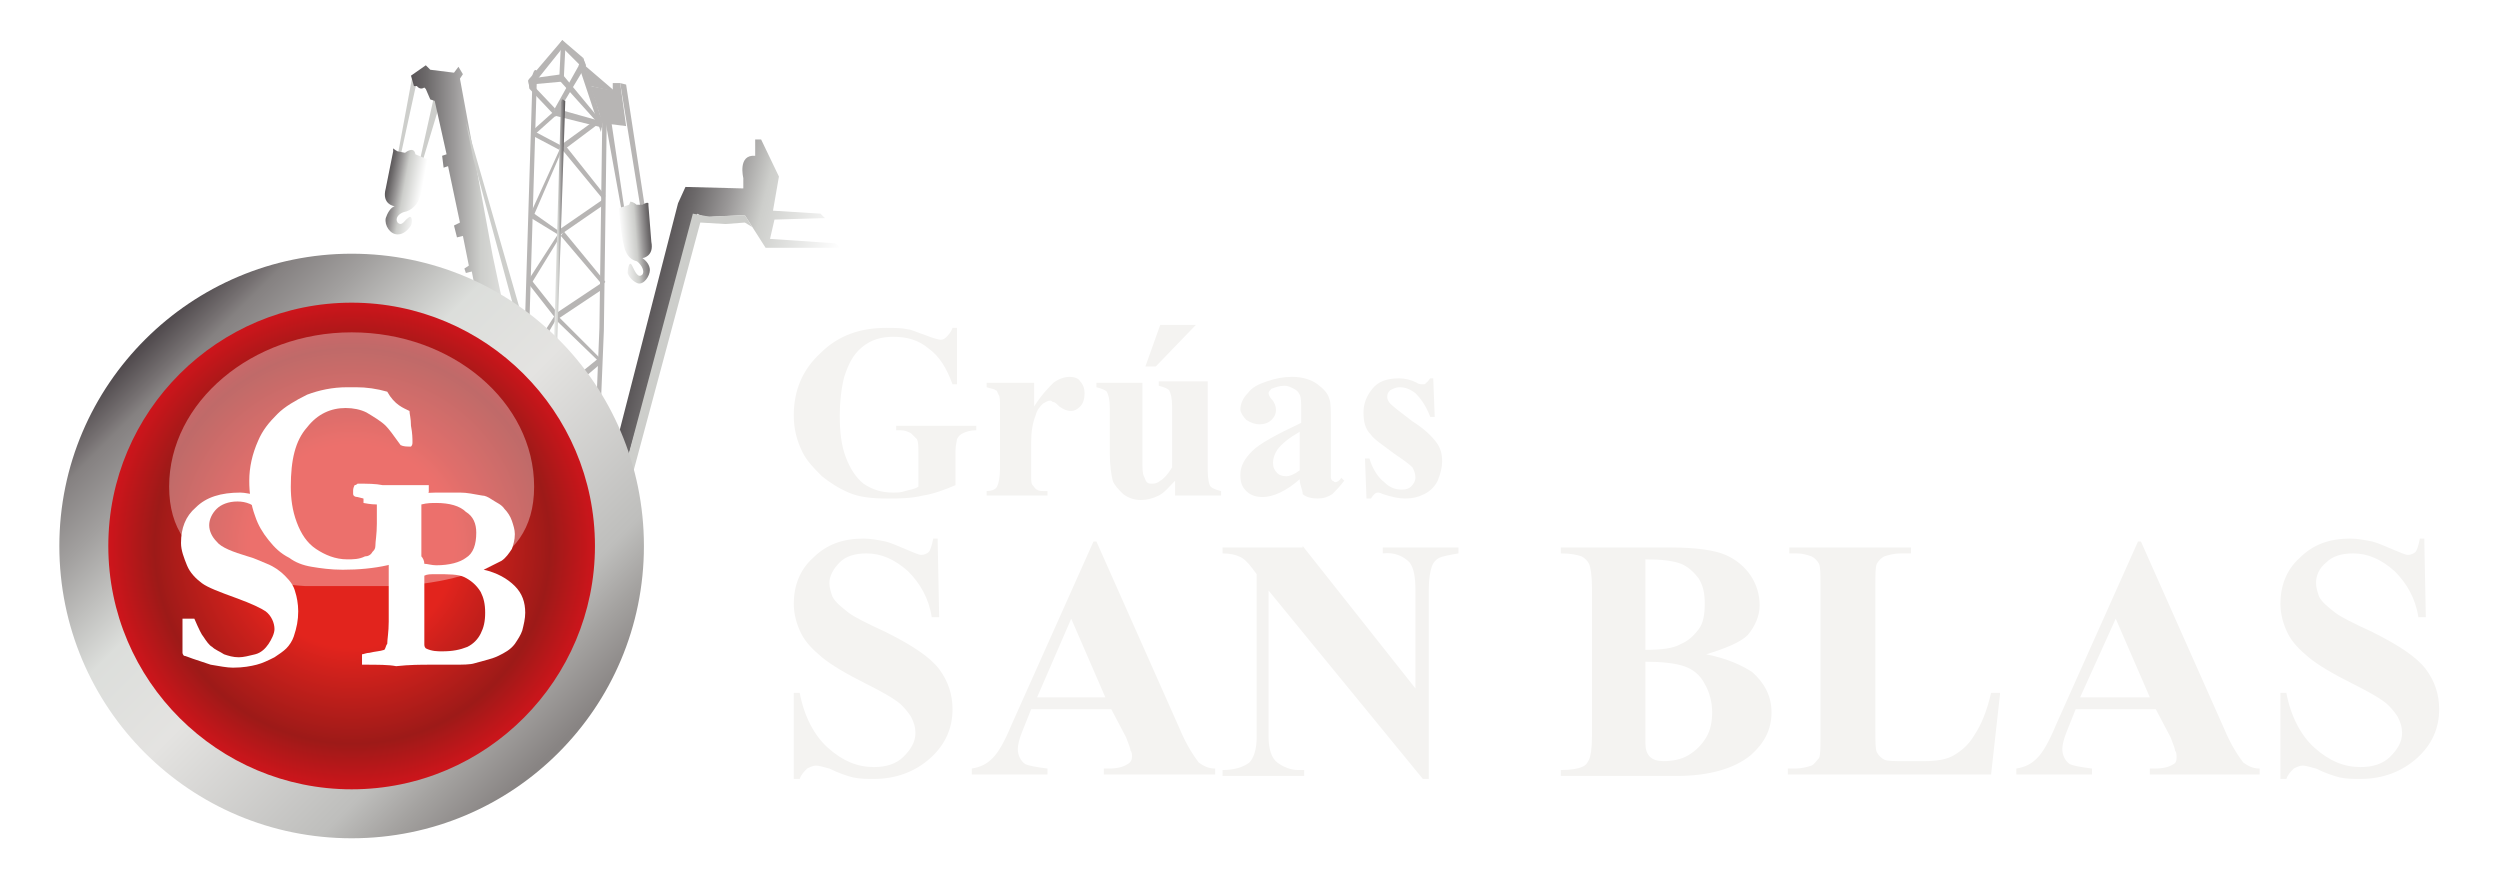 <?xml version="1.0" encoding="utf-8"?>
<!-- Generator: Adobe Illustrator 24.0.1, SVG Export Plug-In . SVG Version: 6.00 Build 0)  -->
<svg version="1.1" id="Capa_1" xmlns="http://www.w3.org/2000/svg" xmlns:xlink="http://www.w3.org/1999/xlink" x="0px" y="0px"
	 viewBox="0 0 168.5 59.3" style="enable-background:new 0 0 168.5 59.3;" xml:space="preserve">
<style type="text/css">
	.st0{fill:#B7B5B4;}
	.st1{fill:#CDCECB;}
	.st2{clip-path:url(#SVGID_2_);fill:url(#SVGID_3_);}
	.st3{clip-path:url(#SVGID_5_);fill:url(#SVGID_6_);}
	.st4{clip-path:url(#SVGID_8_);fill:url(#SVGID_9_);}
	.st5{clip-path:url(#SVGID_11_);fill:url(#SVGID_12_);}
	.st6{clip-path:url(#SVGID_14_);fill:url(#SVGID_15_);}
	.st7{clip-path:url(#SVGID_17_);fill:url(#SVGID_18_);}
	.st8{clip-path:url(#SVGID_20_);fill:url(#SVGID_21_);}
	.st9{filter:url(#Adobe_OpacityMaskFilter);}
	.st10{enable-background:new    ;}
	.st11{filter:url(#Adobe_OpacityMaskFilter_1_);}
	.st12{clip-path:url(#SVGID_24_);mask:url(#SVGID_22_);fill:url(#SVGID_25_);}
	.st13{opacity:0.35;}
	.st14{clip-path:url(#SVGID_27_);}
	.st15{clip-path:url(#SVGID_29_);fill:url(#SVGID_30_);}
	.st16{fill:#FFFFFF;}
	.st17{fill:#F4F3F1;}
</style>
<g>
	<g>
		<polyline class="st0" points="40.6,8.6 40.6,8.2 37.4,7.3 37.4,7.8 		"/>
		<path class="st0" d="M40.6,8.6l-3.2-0.8L40.6,8.6z"/>
		<polygon class="st0" points="37.4,7.3 35.6,5.4 35.7,6 37.4,7.8 		"/>
		<polygon class="st0" points="37.7,5.2 38,5.3 38.1,3.3 37.8,3.1 		"/>
		<polygon class="st0" points="37.9,2.7 37.7,3 39.1,4.4 39.3,3.9 		"/>
		<polygon class="st0" points="35.7,5.3 35.7,5.7 37.9,5.5 37.9,5 		"/>
		<polygon class="st0" points="40.3,7.9 37.9,5 37.6,5.3 40.3,8.3 		"/>
		<polygon class="st0" points="37.9,2.7 35.6,5.4 35.7,6 38.1,3 		"/>
		<polygon class="st0" points="39.5,4.4 37.4,7.9 37.4,7.3 39.3,3.9 		"/>
		<polygon class="st0" points="42.2,8.5 41.8,5.6 41.3,5.6 41.3,6.1 39.8,5.8 40.6,8.3 		"/>
		<polygon class="st0" points="39.4,4.4 39.8,5.8 41.5,6.2 		"/>
		<polygon class="st1" points="27.8,5.1 26.8,10.5 27,10.5 28.2,5 		"/>
		<polygon class="st1" points="29.5,5.4 28.3,10.8 28.5,10.8 30.1,5.5 		"/>
		<g>
			<defs>
				<path id="SVGID_1_" d="M50.9,10.5c-1.2-0.1-0.8,1.5-0.8,1.5v0.7l-3.9-0.1l-0.5,1.1l-5.4,21l0.9,0.1L47,14.4
					c0.4,0.3,1.1,0.2,1.1,0.2l2.1-0.1l1.4,2.2l5.1,0l-0.4-0.3l-4.4-0.3l0.3-1.3l3.4-0.1l-0.3-0.3l-3.2-0.2l0.4-2.3l-1.2-2.5l-0.4,0
					L50.9,10.5z"/>
			</defs>
			<clipPath id="SVGID_2_">
				<use xlink:href="#SVGID_1_"  style="overflow:visible;"/>
			</clipPath>
			
				<linearGradient id="SVGID_3_" gradientUnits="userSpaceOnUse" x1="2.981" y1="56.277" x2="3.981" y2="56.277" gradientTransform="matrix(11.211 2.76 -2.76 11.211 165.556 -618.141)">
				<stop  offset="0" style="stop-color:#5A5658"/>
				<stop  offset="6.060610e-03" style="stop-color:#5A5658"/>
				<stop  offset="0.106" style="stop-color:#6C696A"/>
				<stop  offset="0.309" style="stop-color:#9B9999"/>
				<stop  offset="0.504" style="stop-color:#CDCECB"/>
				<stop  offset="1" style="stop-color:#FFFFFF"/>
			</linearGradient>
			<polygon class="st2" points="34.3,33.5 55.7,38.8 62.6,10.9 41.2,5.6 			"/>
		</g>
		<polygon class="st1" points="50.2,14.5 47.8,14.6 46.7,14.4 41.2,35 42.2,33.6 47.2,15 48.9,15.1 50.2,15 50.7,15.3 		"/>
		<polygon class="st0" points="42.2,5.7 43.5,14.2 43.2,14.2 41.8,5.6 		"/>
		<polygon class="st0" points="41.1,7.5 42.1,14.2 41.9,14.2 40.7,7.6 		"/>
		<g>
			<defs>
				<path id="SVGID_4_" d="M42.4,13.8L41.8,14l-0.1,0c0,0,0.2,2.5,0.5,3c0,0,0.2,0.5,0.7,0.6c0.2,0.1,0.6,0.6,0.4,0.9
					c-0.3,0.3-0.5-0.2-0.7-0.6c-0.2-0.4-0.3,0.3-0.3,0.5c0.1,0.3,0.4,0.6,0.7,0.7c0.4,0.1,0.8-0.5,0.8-0.9c0-0.3-0.2-0.6-0.5-0.8
					c0,0,0.8-0.1,0.6-1.1l-0.2-2.5c0,0,0.1-0.3-0.4,0l-0.4,0c0,0-0.2-0.2-0.4-0.2C42.5,13.5,42.5,13.6,42.4,13.8"/>
			</defs>
			<clipPath id="SVGID_5_">
				<use xlink:href="#SVGID_4_"  style="overflow:visible;"/>
			</clipPath>
			
				<linearGradient id="SVGID_6_" gradientUnits="userSpaceOnUse" x1="2.36" y1="56.437" x2="3.36" y2="56.437" gradientTransform="matrix(-2.15 0.164 0.164 2.15 39.796 -105.477)">
				<stop  offset="0" style="stop-color:#5A5658"/>
				<stop  offset="6.060610e-03" style="stop-color:#5A5658"/>
				<stop  offset="0.106" style="stop-color:#6C696A"/>
				<stop  offset="0.309" style="stop-color:#9B9999"/>
				<stop  offset="0.504" style="stop-color:#CDCECB"/>
				<stop  offset="1" style="stop-color:#FFFFFF"/>
			</linearGradient>
			<polygon class="st3" points="44.6,19.2 41.7,19.4 41.2,13.5 44.1,13.3 			"/>
		</g>
		<polygon class="st0" points="40.8,8 38,10.1 37.9,9.7 40.8,7.6 		"/>
		<polygon class="st0" points="40.7,13.5 37.9,10.1 38.1,9.8 40.8,13.2 		"/>
		<polygon class="st0" points="40.7,13.8 37.8,15.8 37.8,15.4 40.7,13.4 		"/>
		<polygon class="st0" points="40.6,19.2 37.8,15.9 38,15.6 40.8,19 		"/>
		<polygon class="st0" points="40.5,19.1 37.5,21.1 37.6,21.5 40.6,19.5 40.6,19.1 		"/>
		<polygon class="st0" points="40.5,24.2 37.5,21.2 37.5,21.6 40.5,24.5 		"/>
		<polygon class="st0" points="40.4,24.1 37.2,26.7 37.3,27.2 40.5,24.5 		"/>
		<polygon class="st0" points="40,28.6 37.4,31.3 37.5,31.7 39.8,29.3 		"/>
		<g>
			<path class="st0" d="M40.9,7.7l-0.2,14.6l-0.2,4.9L38.7,35l-0.3,0.1l1.8-8l0.2-5l0.2-14.5C40.7,7.7,40.8,7.4,40.9,7.7"/>
			<polygon class="st0" points="37.9,7.4 36,9.1 36,8.7 37.9,7 			"/>
			<polygon class="st0" points="37.7,10.1 36,9.2 36.1,8.9 37.8,9.8 			"/>
			<polygon class="st0" points="37.8,10.3 35.9,14.7 35.8,14.3 37.8,9.9 			"/>
			<polygon class="st0" points="37.6,15.8 35.8,14.7 36,14.4 37.7,15.6 			"/>
			<polygon class="st0" points="37.6,15.8 35.6,18.9 35.7,19.3 37.6,16.2 			"/>
			<polygon class="st0" points="37.5,21 35.6,18.6 35.6,19.1 37.4,21.4 			"/>
			<polygon class="st0" points="37.5,21.1 35.5,24.2 35.5,24.9 37.5,21.5 			"/>
			<polygon class="st0" points="37.2,27 35.7,29.6 35.8,30.3 37.3,27.6 			"/>
			<polygon class="st0" points="38.9,33.9 37.3,31.3 37.4,31.9 38.8,34.3 			"/>
			<polygon class="st0" points="40,28.6 37.4,26.9 37.5,27.6 39.9,28.9 			"/>
			<polygon class="st0" points="37.3,31.5 36.4,33.8 36.6,34.4 37.4,32.1 			"/>
			<polygon class="st0" points="37.3,26.7 35.5,24.5 35.5,25 37.3,27.2 			"/>
			<polygon class="st0" points="37.4,31.3 35.8,29.9 35.8,30.4 37.4,31.7 			"/>
		</g>
		<g>
			<defs>
				<path id="SVGID_7_" d="M37.8,7.1l-0.6,20.6l0.2,7.3l0.1-0.1l-0.1-7.2l0.7-20.9C38,6.8,38,6.7,37.9,6.7
					C37.8,6.7,37.8,7.1,37.8,7.1"/>
			</defs>
			<clipPath id="SVGID_8_">
				<use xlink:href="#SVGID_7_"  style="overflow:visible;"/>
			</clipPath>
			
				<linearGradient id="SVGID_9_" gradientUnits="userSpaceOnUse" x1="1.561" y1="56.566" x2="2.561" y2="56.566" gradientTransform="matrix(-0.868 -2.068900e-03 -2.068900e-03 0.868 39.537 -28.216)">
				<stop  offset="0" style="stop-color:#5A5658"/>
				<stop  offset="6.060610e-03" style="stop-color:#5A5658"/>
				<stop  offset="0.106" style="stop-color:#6C696A"/>
				<stop  offset="0.309" style="stop-color:#9B9999"/>
				<stop  offset="0.504" style="stop-color:#CDCECB"/>
				<stop  offset="1" style="stop-color:#FFFFFF"/>
			</linearGradient>
			<polygon class="st4" points="38.1,35 37.1,35 37.2,6.7 38.2,6.7 			"/>
		</g>
		<g>
			<path class="st0" d="M36.2,4.8l-0.7,22.9l1.1,7.1l-0.2,0l-1.2-7.2l0.7-22.6C35.9,5.1,36,4.5,36.2,4.8"/>
		</g>
		<g>
			<defs>
				<path id="SVGID_10_" d="M26.5,10.2L26,12.7c-0.3,1.1,0.6,1.2,0.6,1.2c-0.3,0.1-0.5,0.5-0.6,0.8c-0.1,0.5,0.3,1.1,0.8,1.1
					c0.4,0,0.7-0.3,0.9-0.6c0.1-0.2,0.1-0.8-0.2-0.5c-0.2,0.1-0.4,0.6-0.7,0.3c-0.2-0.3,0.1-0.6,0.4-0.7c0.6-0.1,0.9-0.6,0.9-0.6
					c0.4-0.5,0.8-3,0.8-3l-0.2,0L28,10.4c-0.1-0.6-0.7-0.1-0.7-0.1l-0.5-0.1c-0.2-0.1-0.3-0.2-0.3-0.2C26.5,10,26.5,10.2,26.5,10.2"
					/>
			</defs>
			<clipPath id="SVGID_11_">
				<use xlink:href="#SVGID_10_"  style="overflow:visible;"/>
			</clipPath>
			
				<linearGradient id="SVGID_12_" gradientUnits="userSpaceOnUse" x1="3.359" y1="56.296" x2="4.359" y2="56.296" gradientTransform="matrix(2.402 0.443 -0.443 2.402 42.885 -124.177)">
				<stop  offset="0" style="stop-color:#5A5658"/>
				<stop  offset="6.060610e-03" style="stop-color:#5A5658"/>
				<stop  offset="0.106" style="stop-color:#6C696A"/>
				<stop  offset="0.309" style="stop-color:#9B9999"/>
				<stop  offset="0.504" style="stop-color:#CDCECB"/>
				<stop  offset="1" style="stop-color:#FFFFFF"/>
			</linearGradient>
			<polygon class="st5" points="24.7,15.6 28.8,16.3 29.9,10 25.8,9.3 			"/>
		</g>
		<g>
			<defs>
				<path id="SVGID_13_" d="M27.7,5.1l0.2,0.7l0.2,0c0,0,0.2,0.3,0.5,0.1L28.7,6L29,6.7l0.3,0.1l0.8,3.6l-0.3,0.1l0.1,0.8l0.3-0.1
					L31,15l-0.4,0.2l0.2,0.8l0.4-0.1l0.4,2l-0.3,0.2l0.1,0.3l0.4-0.1l0.6,3.1l-0.2,1l0.5,2.1l0,0.6l0.4,0.1l2,9.6l1.9,0.3l-3.8-17.9
					L31,5.3l0.2-0.3l-0.3-0.5l-0.3,0.4l-1.6-0.2l-0.3-0.3L27.7,5.1z"/>
			</defs>
			<clipPath id="SVGID_14_">
				<use xlink:href="#SVGID_13_"  style="overflow:visible;"/>
			</clipPath>
			
				<linearGradient id="SVGID_15_" gradientUnits="userSpaceOnUse" x1="3.005" y1="56.307" x2="4.005" y2="56.307" gradientTransform="matrix(9.196 0 0 9.196 0.116 -498.089)">
				<stop  offset="0" style="stop-color:#5A5658"/>
				<stop  offset="6.060610e-03" style="stop-color:#5A5658"/>
				<stop  offset="0.106" style="stop-color:#6C696A"/>
				<stop  offset="0.309" style="stop-color:#9B9999"/>
				<stop  offset="0.504" style="stop-color:#CDCECB"/>
				<stop  offset="1" style="stop-color:#FFFFFF"/>
			</linearGradient>
			<rect x="27.7" y="4.3" class="st6" width="9.2" height="30.9"/>
		</g>
		<g>
			<polygon class="st1" points="31.9,10.7 35.3,23.2 35.4,22.1 31.4,8.2 			"/>
		</g>
		<g>
			<defs>
				<path id="SVGID_16_" d="M4,36.8c0,10.9,8.8,19.7,19.7,19.7c10.9,0,19.7-8.8,19.7-19.7c0-10.9-8.8-19.7-19.7-19.7
					C12.9,17.1,4,25.9,4,36.8"/>
			</defs>
			<clipPath id="SVGID_17_">
				<use xlink:href="#SVGID_16_"  style="overflow:visible;"/>
			</clipPath>
			
				<linearGradient id="SVGID_18_" gradientUnits="userSpaceOnUse" x1="2.905" y1="56.264" x2="3.905" y2="56.264" gradientTransform="matrix(27.893 27.893 -27.893 27.893 1498.117 -1627.513)">
				<stop  offset="0" style="stop-color:#514B4E"/>
				<stop  offset="6.060610e-03" style="stop-color:#514B4E"/>
				<stop  offset="5.903528e-02" style="stop-color:#767172"/>
				<stop  offset="7.878790e-02" style="stop-color:#858181"/>
				<stop  offset="0.174" style="stop-color:#A2A09F"/>
				<stop  offset="0.339" style="stop-color:#DCDEDB"/>
				<stop  offset="0.509" style="stop-color:#E4E3E1"/>
				<stop  offset="0.812" style="stop-color:#BEBEBC"/>
				<stop  offset="0.892" style="stop-color:#A4A2A0"/>
				<stop  offset="0.988" style="stop-color:#888483"/>
				<stop  offset="1" style="stop-color:#888483"/>
			</linearGradient>
			<polygon class="st7" points="-15.7,36.8 23.7,76.3 63.2,36.8 23.7,-2.6 			"/>
		</g>
		<g>
			<defs>
				<path id="SVGID_19_" d="M7.3,36.8c0,9.1,7.4,16.4,16.4,16.4c9.1,0,16.4-7.4,16.4-16.4c0-9.1-7.4-16.4-16.4-16.4
					C14.7,20.4,7.3,27.7,7.3,36.8"/>
			</defs>
			<clipPath id="SVGID_20_">
				<use xlink:href="#SVGID_19_"  style="overflow:visible;"/>
			</clipPath>
			
				<radialGradient id="SVGID_21_" cx="2.95" cy="56.295" r="1" gradientTransform="matrix(16.433 0 0 16.433 -24.726 -888.29)" gradientUnits="userSpaceOnUse">
				<stop  offset="0" style="stop-color:#E2241D"/>
				<stop  offset="0.418" style="stop-color:#E2241D"/>
				<stop  offset="0.522" style="stop-color:#CF211C"/>
				<stop  offset="0.812" style="stop-color:#9D1A18"/>
				<stop  offset="0.994" style="stop-color:#CC151B"/>
				<stop  offset="1" style="stop-color:#CC151B"/>
			</radialGradient>
			<rect x="7.3" y="20.4" class="st8" width="32.9" height="32.9"/>
		</g>
		<g>
			<defs>
				<filter id="Adobe_OpacityMaskFilter" filterUnits="userSpaceOnUse" x="11.4" y="22.4" width="24.6" height="17.1">
					<feFlood  style="flood-color:white;flood-opacity:1" result="back"/>
					<feBlend  in="SourceGraphic" in2="back" mode="normal"/>
				</filter>
			</defs>
			<mask maskUnits="userSpaceOnUse" x="11.4" y="22.4" width="24.6" height="17.1" id="SVGID_22_">
				<g class="st9">
					<g class="st10">
						<g class="st10">
							<g>
								<defs>
									<path id="SVGID_23_" d="M11.4,32.8c0,5.7,5.5,6.8,12.3,6.8c6.8,0,12.3-1.1,12.3-6.8s-5.5-10.4-12.3-10.4
										C17,22.4,11.4,27.1,11.4,32.8"/>
								</defs>
								<clipPath id="SVGID_24_">
									<use xlink:href="#SVGID_23_"  style="overflow:visible;"/>
								</clipPath>
								<defs>
									<filter id="Adobe_OpacityMaskFilter_1_" filterUnits="userSpaceOnUse" x="11.4" y="22.4" width="24.6" height="17.1">
										<feFlood  style="flood-color:white;flood-opacity:1" result="back"/>
										<feBlend  in="SourceGraphic" in2="back" mode="normal"/>
									</filter>
								</defs>
								<mask maskUnits="userSpaceOnUse" x="11.4" y="22.4" width="24.6" height="17.1" id="SVGID_22_">
									<g class="st11">
										<g class="st10">
										</g>
									</g>
								</mask>
								
									<linearGradient id="SVGID_25_" gradientUnits="userSpaceOnUse" x1="2.895" y1="56.213" x2="3.895" y2="56.213" gradientTransform="matrix(0 17.148 -17.148 0 987.672 -27.203)">
									<stop  offset="0" style="stop-color:#FFFFFF"/>
									<stop  offset="0.127" style="stop-color:#D6D6D6"/>
									<stop  offset="0.368" style="stop-color:#8E8E8E"/>
									<stop  offset="0.584" style="stop-color:#555555"/>
									<stop  offset="0.768" style="stop-color:#2C2C2C"/>
									<stop  offset="0.913" style="stop-color:#121212"/>
									<stop  offset="1" style="stop-color:#090909"/>
								</linearGradient>
								<rect x="11.4" y="22.4" class="st12" width="24.6" height="17.1"/>
							</g>
						</g>
					</g>
				</g>
			</mask>
			<g class="st13">
				<g>
					<defs>
						<rect id="SVGID_26_" x="11.4" y="22.4" width="24.6" height="17.1"/>
					</defs>
					<clipPath id="SVGID_27_">
						<use xlink:href="#SVGID_26_"  style="overflow:visible;"/>
					</clipPath>
					<g class="st14">
						<defs>
							<path id="SVGID_28_" d="M11.4,32.8c0,5.7,5.5,6.8,12.3,6.8c6.8,0,12.3-1.1,12.3-6.8c0-5.7-5.5-10.4-12.3-10.4
								C17,22.4,11.4,27.1,11.4,32.8"/>
						</defs>
						<clipPath id="SVGID_29_">
							<use xlink:href="#SVGID_28_"  style="overflow:visible;"/>
						</clipPath>
						
							<linearGradient id="SVGID_30_" gradientUnits="userSpaceOnUse" x1="2.895" y1="56.213" x2="3.895" y2="56.213" gradientTransform="matrix(0 17.148 -17.148 0 987.672 -27.203)">
							<stop  offset="0" style="stop-color:#FFFFFF"/>
							<stop  offset="1" style="stop-color:#FFFFFF"/>
						</linearGradient>
						<rect x="11.4" y="22.4" class="st15" width="24.6" height="17.1"/>
					</g>
				</g>
			</g>
			<path class="st16" d="M27.6,27.7c0,0.2,0.1,0.5,0.1,1c0.1,0.5,0.1,0.9,0.1,1.1c0,0.1,0,0.2-0.1,0.3c-0.3,0-0.5,0-0.7-0.1
				c-0.5-0.7-0.8-1.1-1-1.3c-0.3-0.3-0.8-0.6-1.3-0.9c-0.4-0.2-0.9-0.3-1.4-0.3c-1,0-1.9,0.4-2.6,1.3c-0.8,0.9-1.1,2.2-1.1,4
				c0,0.8,0.1,1.6,0.4,2.4c0.3,0.8,0.7,1.4,1.3,1.8c0.6,0.4,1.3,0.7,2.1,0.7c0.4,0,0.8,0,1.2-0.2c0.2,0,0.4-0.1,0.5-0.3
				c0.1-0.1,0.2-0.2,0.2-0.4c0-0.3,0.1-0.8,0.1-1.5c0-0.6,0-1,0-1.3c0-0.1-0.1-0.1-0.1-0.2s-0.2-0.1-0.4-0.1l-0.8-0.2
				c-0.2,0-0.3-0.1-0.3-0.2c0-0.1,0-0.1,0-0.2c0-0.1,0-0.2,0.1-0.4c0.1,0,0.2-0.1,0.2-0.1c0.7,0,1.2,0,1.7,0.1c0.2,0,0.4,0,0.5,0
				l1.4,0l0.6,0c0.1,0,0.3,0,0.6,0c0,0.2,0,0.3,0,0.4c0,0.1,0,0.1-0.1,0.2c-0.1,0.1-0.3,0.1-0.5,0.2c-0.2,0.1-0.4,0.2-0.4,0.2
				c0,0-0.1,0.1-0.1,0.2c0,0.1,0,0.5,0,1.1c0,0.7,0,1.1,0,1.3c0,0.4,0,0.7,0,0.8c0,0.2,0,0.4-0.1,0.4c-0.2,0.2-0.7,0.4-1.6,0.6
				c-0.9,0.2-1.9,0.3-3,0.3c-0.8,0-1.5-0.1-2.1-0.2c-0.6-0.1-1.1-0.3-1.5-0.6c-0.6-0.3-1-0.7-1.4-1.2c-0.4-0.5-0.7-1-0.9-1.6
				c-0.3-0.8-0.4-1.6-0.4-2.4c0-0.9,0.2-1.8,0.6-2.7c0.3-0.7,0.7-1.2,1.3-1.8c0.5-0.5,1.2-0.9,2-1.3c0.8-0.3,1.7-0.5,2.7-0.5
				c0.1,0,0.3,0,0.6,0c0.7,0,1.4,0.1,2.1,0.3C26.6,27.3,27.2,27.5,27.6,27.7"/>
			<path class="st16" d="M18.9,33.4c0.1,0.2,0.1,0.5,0.2,0.9c0.1,0.6,0.1,1.1,0.1,1.4c0,0.1,0,0.2,0,0.4l-0.1,0l-0.6,0l-0.1,0
				c-0.3-0.8-0.5-1.3-0.8-1.6c-0.5-0.5-1-0.7-1.6-0.7c-0.6,0-1.1,0.2-1.4,0.5c-0.3,0.3-0.5,0.7-0.5,1.1c0,0.4,0.2,0.8,0.5,1.1
				c0.3,0.4,1.1,0.7,2.1,1c0.4,0.1,0.8,0.3,1.3,0.5c0.5,0.2,0.9,0.5,1.2,0.8c0.4,0.4,0.6,0.7,0.7,1.1c0.1,0.3,0.2,0.8,0.2,1.3
				c0,0.6-0.1,1.1-0.3,1.7c-0.1,0.3-0.3,0.6-0.5,0.8c-0.2,0.2-0.5,0.4-0.8,0.6c-0.4,0.2-0.8,0.4-1.2,0.5c-0.4,0.1-0.9,0.2-1.6,0.2
				c-0.4,0-0.9-0.1-1.5-0.2L13,44.4c-0.3-0.1-0.5-0.2-0.6-0.2c0,0-0.1-0.1-0.1-0.2V44c0-0.1,0-0.5,0-1.2c0-0.4,0-0.7,0-0.8v-0.3
				l0.8,0c0.3,0.7,0.5,1.1,0.6,1.2c0.2,0.3,0.4,0.6,0.6,0.7c0.2,0.2,0.5,0.3,0.8,0.5c0.3,0.1,0.6,0.2,1,0.2c0.3,0,0.7-0.1,1.1-0.2
				c0.4-0.1,0.7-0.4,0.9-0.7c0.2-0.3,0.4-0.7,0.4-1c0-0.4-0.2-0.9-0.6-1.2c-0.3-0.2-0.9-0.5-2-0.9s-1.9-0.7-2.3-1
				c-0.4-0.3-0.8-0.7-1-1.2c-0.2-0.5-0.4-1-0.4-1.5c0-1,0.3-1.8,1-2.4c0.7-0.7,1.7-1,3-1c0.3,0,0.7,0.1,1.3,0.2
				C17.9,33.1,18.3,33.2,18.9,33.4"/>
			<path class="st16" d="M24.4,44.8l0-0.7c0.1,0,0.3-0.1,0.5-0.1c0.4-0.1,0.7-0.1,1-0.2c0.1-0.1,0.1-0.3,0.2-0.4
				c0-0.3,0.1-0.8,0.1-1.5l0-3.8c0-0.4,0-1.4-0.1-3.1c0-0.4,0-0.7-0.1-0.8c0,0,0-0.1-0.1-0.1c-0.1-0.1-0.3-0.1-0.5-0.1
				c-0.1,0-0.4,0-0.9-0.1l0-0.6l2,0l2.9-0.1l0.4,0c0.1,0,0.1,0,0.2,0c0.1,0,0.2,0,0.5,0H31c0.5,0,0.9,0.1,1.5,0.2
				c0.2,0,0.4,0.1,0.7,0.3c0.3,0.2,0.6,0.3,0.8,0.6c0.2,0.2,0.4,0.5,0.5,0.8c0.1,0.3,0.2,0.6,0.2,0.9c0,0.4-0.1,0.7-0.2,1
				c-0.2,0.3-0.4,0.6-0.7,0.8c-0.2,0.1-0.6,0.3-1.2,0.6c0.9,0.2,1.6,0.6,2.1,1.1c0.5,0.5,0.7,1.1,0.7,1.8c0,0.4-0.1,0.8-0.2,1.2
				c-0.1,0.3-0.3,0.6-0.5,0.9c-0.3,0.4-0.7,0.6-1.1,0.8c-0.4,0.2-0.9,0.3-1.6,0.5c-0.3,0.1-0.8,0.1-1.5,0.1l-1.5,0
				c-0.6,0-1.4,0-2.3,0.1C26.2,44.8,25.5,44.8,24.4,44.8 M28.6,38c0.2,0,0.5,0.1,0.8,0.1c0.9,0,1.6-0.2,2-0.5
				c0.5-0.3,0.7-0.9,0.7-1.7c0-0.6-0.2-1.1-0.7-1.4c-0.4-0.4-1.1-0.6-2-0.6c-0.3,0-0.6,0-1,0.1c0,0.1,0,0.3,0,0.6c0,0.5,0,1.2,0,2.1
				l0,0.8C28.5,37.6,28.6,37.8,28.6,38 M28.7,43.7c0.4,0.2,0.8,0.2,1.1,0.2c0.7,0,1.2-0.1,1.7-0.3c0.4-0.2,0.7-0.5,0.9-0.9
				c0.2-0.4,0.3-0.8,0.3-1.4c0-0.6-0.1-1-0.3-1.4c-0.3-0.5-0.7-0.8-1.1-1c-0.4-0.2-1.1-0.2-1.9-0.2c-0.4,0-0.6,0-0.8,0.1V40l0,1.3
				l0,2.1C28.6,43.5,28.6,43.6,28.7,43.7"/>
			<polygon class="st0" points="40.5,8.9 39,4.4 39.3,3.9 40.6,8.3 			"/>
			<path class="st17" d="M64.5,22v3.9h-0.3c-0.4-1.1-0.9-1.9-1.6-2.4c-0.7-0.6-1.5-0.8-2.4-0.8c-0.8,0-1.5,0.2-2.1,0.7
				c-0.6,0.5-0.9,1.1-1.2,2c-0.2,0.8-0.3,1.7-0.3,2.6c0,1.1,0.1,2,0.4,2.8c0.3,0.8,0.7,1.4,1.2,1.8c0.6,0.4,1.2,0.6,2,0.6
				c0.3,0,0.5,0,0.8-0.1c0.3-0.1,0.6-0.1,0.9-0.3v-2.3c0-0.4,0-0.7-0.1-0.9c-0.1-0.1-0.2-0.2-0.4-0.4C61.2,29.1,61,29,60.7,29h-0.3
				v-0.3h5.4V29c-0.4,0-0.7,0.1-0.9,0.2c-0.2,0.1-0.3,0.2-0.4,0.4c0,0.1-0.1,0.4-0.1,0.8v2.3c-0.7,0.3-1.5,0.6-2.2,0.7
				c-0.8,0.2-1.6,0.2-2.4,0.2c-1.1,0-1.9-0.1-2.6-0.4c-0.7-0.3-1.3-0.7-1.8-1.1c-0.5-0.5-1-1-1.3-1.6c-0.4-0.8-0.6-1.6-0.6-2.5
				c0-1.7,0.6-3.1,1.8-4.2c1.2-1.2,2.7-1.7,4.4-1.7c0.6,0,1.1,0,1.5,0.1c0.2,0,0.6,0.2,1.2,0.4c0.5,0.2,0.9,0.3,1,0.3
				c0.2,0,0.3-0.1,0.4-0.2c0.1-0.1,0.3-0.3,0.4-0.6H64.5z"/>
			<path class="st17" d="M69.7,25.7v1.7c0.5-0.8,1-1.3,1.3-1.6c0.4-0.3,0.8-0.4,1.1-0.4c0.3,0,0.6,0.1,0.7,0.3
				c0.2,0.2,0.3,0.5,0.3,0.8c0,0.4-0.1,0.7-0.3,0.9c-0.2,0.2-0.4,0.3-0.6,0.3c-0.3,0-0.5-0.1-0.8-0.3c-0.2-0.2-0.3-0.3-0.4-0.3
				c-0.1,0-0.1-0.1-0.2-0.1c-0.2,0-0.3,0.1-0.5,0.2c-0.2,0.2-0.4,0.4-0.5,0.8c-0.2,0.5-0.3,1.1-0.3,1.8v1.8l0,0.5
				c0,0.3,0,0.5,0.1,0.6c0.1,0.1,0.2,0.3,0.3,0.3c0.1,0.1,0.3,0.1,0.7,0.1v0.3h-4.1v-0.3c0.3,0,0.6-0.1,0.7-0.3
				c0.1-0.2,0.2-0.6,0.2-1.2v-4.2c0-0.4,0-0.7-0.1-0.8c-0.1-0.2-0.1-0.3-0.2-0.3c-0.1-0.1-0.3-0.1-0.6-0.2v-0.3H69.7z"/>
			<path class="st17" d="M81.4,25.7v6c0,0.6,0.1,1,0.2,1.1c0.1,0.1,0.3,0.2,0.7,0.3v0.3h-3.1v-1c-0.4,0.4-0.7,0.8-1.1,1
				c-0.4,0.2-0.8,0.3-1.2,0.3c-0.4,0-0.8-0.1-1.2-0.4c-0.3-0.3-0.6-0.6-0.7-0.9c-0.1-0.4-0.2-1-0.2-1.9v-3c0-0.6-0.1-0.9-0.2-1.1
				c-0.1-0.1-0.3-0.2-0.7-0.3v-0.3h3.1V31c0,0.6,0,0.9,0.1,1.1c0.1,0.2,0.1,0.3,0.2,0.4c0.1,0.1,0.2,0.1,0.4,0.1
				c0.2,0,0.4-0.1,0.5-0.2c0.2-0.1,0.5-0.4,0.8-0.9v-4.1c0-0.6-0.1-0.9-0.2-1.1c-0.1-0.1-0.3-0.2-0.7-0.3v-0.3H81.4z M80.6,21.9
				l-2.7,2.8h-0.7l1-2.8H80.6z"/>
			<path class="st17" d="M87.6,32.3c-0.9,0.8-1.8,1.2-2.5,1.2c-0.4,0-0.8-0.1-1.1-0.4c-0.3-0.3-0.4-0.6-0.4-1.1
				c0-0.6,0.3-1.1,0.8-1.6c0.5-0.5,1.6-1.1,3.3-1.9v-0.8c0-0.6,0-0.9-0.1-1.1c-0.1-0.2-0.2-0.3-0.4-0.4c-0.2-0.1-0.4-0.2-0.6-0.2
				c-0.4,0-0.6,0.1-0.9,0.2c-0.1,0.1-0.2,0.2-0.2,0.3c0,0.1,0.1,0.3,0.2,0.4c0.2,0.2,0.3,0.5,0.3,0.7c0,0.3-0.1,0.5-0.3,0.7
				c-0.2,0.2-0.5,0.3-0.8,0.3c-0.3,0-0.6-0.1-0.9-0.3c-0.2-0.2-0.4-0.5-0.4-0.7c0-0.4,0.2-0.8,0.5-1.1c0.3-0.4,0.7-0.6,1.3-0.8
				c0.6-0.2,1.1-0.3,1.7-0.3c0.7,0,1.3,0.2,1.7,0.5c0.4,0.3,0.7,0.6,0.8,1c0.1,0.2,0.1,0.8,0.1,1.6v3c0,0.3,0,0.6,0,0.7
				c0,0.1,0.1,0.2,0.1,0.2c0.1,0,0.1,0.1,0.2,0.1c0.1,0,0.3-0.1,0.4-0.3l0.2,0.2c-0.3,0.4-0.6,0.7-0.8,0.9c-0.3,0.2-0.6,0.3-1,0.3
				c-0.4,0-0.8-0.1-1-0.3C87.8,33,87.6,32.7,87.6,32.3 M87.6,31.7v-2.6c-0.7,0.4-1.2,0.8-1.5,1.2c-0.2,0.3-0.3,0.6-0.3,0.9
				c0,0.3,0.1,0.5,0.3,0.7c0.1,0.1,0.3,0.2,0.6,0.2C86.9,32.1,87.2,32,87.6,31.7"/>
			<path class="st17" d="M96.6,25.5l0.1,2.6h-0.3c-0.3-0.8-0.7-1.3-1-1.6c-0.4-0.3-0.7-0.4-1.1-0.4c-0.2,0-0.4,0.1-0.6,0.2
				c-0.2,0.2-0.2,0.3-0.2,0.5c0,0.1,0.1,0.3,0.2,0.4c0.2,0.2,0.7,0.6,1.5,1.2c0.8,0.5,1.3,1,1.6,1.4c0.3,0.4,0.4,0.8,0.4,1.3
				c0,0.4-0.1,0.8-0.3,1.3c-0.2,0.4-0.5,0.7-0.9,0.9c-0.4,0.2-0.8,0.3-1.3,0.3c-0.4,0-0.9-0.1-1.5-0.3c-0.2-0.1-0.3-0.1-0.3-0.1
				c-0.2,0-0.3,0.1-0.5,0.4h-0.3L92,30.9h0.3c0.2,0.7,0.6,1.3,1,1.6c0.4,0.4,0.8,0.5,1.2,0.5c0.3,0,0.5-0.1,0.6-0.2
				c0.2-0.2,0.3-0.4,0.3-0.6c0-0.3-0.1-0.5-0.2-0.7C95,31.3,94.6,31,94,30.6c-0.8-0.6-1.4-1-1.6-1.3c-0.4-0.4-0.5-0.9-0.5-1.5
				c0-0.6,0.2-1.1,0.6-1.6c0.4-0.5,1-0.7,1.8-0.7c0.4,0,0.8,0.1,1.2,0.3c0.1,0.1,0.3,0.1,0.4,0.1c0.1,0,0.2,0,0.2-0.1
				c0.1,0,0.2-0.2,0.3-0.3H96.6z"/>
			<path class="st17" d="M63.2,36.5l0.1,5.1h-0.5c-0.2-1.3-0.8-2.3-1.6-3.1c-0.9-0.8-1.8-1.2-2.8-1.2c-0.8,0-1.4,0.2-1.8,0.6
				c-0.4,0.4-0.7,0.9-0.7,1.4c0,0.3,0.1,0.6,0.2,0.9c0.2,0.4,0.6,0.7,1.1,1.1c0.4,0.3,1.2,0.7,2.5,1.3c1.8,0.9,3,1.7,3.6,2.5
				c0.6,0.8,0.9,1.7,0.9,2.7c0,1.3-0.5,2.4-1.5,3.3c-1,0.9-2.3,1.4-3.8,1.4c-0.5,0-0.9,0-1.4-0.1c-0.4-0.1-1-0.3-1.6-0.6
				c-0.4-0.1-0.7-0.2-0.9-0.2c-0.2,0-0.4,0.1-0.6,0.2c-0.2,0.2-0.4,0.4-0.5,0.7h-0.4v-5.8h0.4c0.3,1.6,1,2.9,1.9,3.7
				c1,0.9,2,1.3,3.1,1.3c0.8,0,1.5-0.2,2-0.7c0.5-0.5,0.8-1,0.8-1.6c0-0.4-0.1-0.7-0.3-1.1c-0.2-0.3-0.5-0.7-0.9-1
				c-0.4-0.3-1.1-0.7-2.1-1.2c-1.4-0.7-2.4-1.3-3-1.8c-0.6-0.5-1.1-1-1.4-1.6c-0.3-0.6-0.5-1.3-0.5-2c0-1.2,0.4-2.3,1.3-3.1
				c0.9-0.9,2-1.3,3.4-1.3c0.5,0,1,0.1,1.5,0.2c0.4,0.1,0.8,0.3,1.3,0.5c0.5,0.2,0.9,0.4,1.1,0.4c0.2,0,0.4-0.1,0.5-0.2
				c0.1-0.1,0.2-0.4,0.3-0.9H63.2z"/>
			<path class="st17" d="M74.9,47.8h-5.4l-0.6,1.5c-0.2,0.5-0.3,0.9-0.3,1.2c0,0.4,0.2,0.8,0.5,1c0.2,0.1,0.7,0.2,1.5,0.3v0.4h-5.1
				v-0.4c0.6-0.1,1-0.3,1.4-0.7c0.4-0.4,0.8-1.1,1.3-2.3l5.5-12.3h0.2l5.6,12.6c0.5,1.2,1,1.9,1.3,2.3c0.3,0.2,0.6,0.4,1.1,0.4v0.4
				h-7.5v-0.4h0.3c0.6,0,1-0.1,1.3-0.3c0.2-0.1,0.3-0.3,0.3-0.5c0-0.1,0-0.3-0.1-0.4c0-0.1-0.1-0.4-0.3-0.9L74.9,47.8z M74.5,47
				l-2.3-5.3L69.9,47H74.5z"/>
			<path class="st17" d="M87.8,36.8l7.6,9.6v-6.6c0-0.9-0.1-1.5-0.4-1.9c-0.4-0.4-1-0.7-1.8-0.6v-0.4h5.1v0.4
				c-0.6,0.1-1.1,0.2-1.3,0.3c-0.2,0.1-0.4,0.3-0.5,0.6c-0.1,0.3-0.2,0.8-0.2,1.5v12.8h-0.4L85.5,39.8v9.8c0,0.9,0.2,1.5,0.6,1.8
				c0.4,0.3,0.9,0.5,1.4,0.5h0.4v0.4h-5.5v-0.4c0.8,0,1.4-0.2,1.8-0.5c0.3-0.3,0.5-0.9,0.5-1.7V38.7l-0.3-0.4
				c-0.3-0.4-0.6-0.7-0.9-0.8c-0.2-0.1-0.6-0.2-1.1-0.2v-0.4H87.8z"/>
			<path class="st17" d="M115,44.1c1.5,0.3,2.5,0.8,3.1,1.2c0.8,0.7,1.3,1.6,1.3,2.7c0,1.2-0.5,2.1-1.4,2.9c-1.1,0.9-2.8,1.4-5,1.4
				h-7.8v-0.4c0.7,0,1.2-0.1,1.4-0.2c0.3-0.1,0.4-0.3,0.5-0.5c0.1-0.2,0.2-0.7,0.2-1.6v-10c0-0.8-0.1-1.4-0.2-1.6
				c-0.1-0.2-0.3-0.4-0.5-0.5c-0.3-0.1-0.7-0.2-1.4-0.2v-0.4h7.4c1.8,0,3,0.2,3.7,0.5c0.7,0.3,1.3,0.8,1.7,1.4
				c0.4,0.6,0.6,1.3,0.6,2c0,0.7-0.3,1.4-0.8,2C117.3,43.3,116.3,43.7,115,44.1 M110.9,44.6v4.9l0,0.6c0,0.4,0.1,0.7,0.3,0.9
				c0.2,0.2,0.5,0.3,0.9,0.3c0.6,0,1.2-0.1,1.7-0.4c0.5-0.3,0.9-0.7,1.2-1.2c0.3-0.5,0.4-1.1,0.4-1.7c0-0.7-0.2-1.4-0.5-1.9
				c-0.3-0.6-0.8-1-1.4-1.2C112.9,44.7,112,44.6,110.9,44.6 M110.9,43.8c1.1,0,1.9-0.1,2.4-0.4c0.5-0.2,0.9-0.6,1.2-1
				c0.3-0.4,0.4-1,0.4-1.7c0-0.7-0.1-1.2-0.4-1.7c-0.3-0.4-0.7-0.8-1.2-1c-0.5-0.2-1.3-0.3-2.4-0.3V43.8z"/>
			<path class="st17" d="M134.8,46.8l-0.6,5.4h-13.7v-0.4h0.5c0.4,0,0.8-0.1,1.1-0.2c0.2-0.1,0.3-0.3,0.5-0.5
				c0.1-0.2,0.1-0.7,0.1-1.4V39.5c0-0.8,0-1.3-0.1-1.5c-0.1-0.2-0.3-0.4-0.5-0.5c-0.3-0.1-0.6-0.2-1-0.2h-0.5v-0.4h8.2v0.4h-0.7
				c-0.4,0-0.8,0.1-1.1,0.2c-0.2,0.1-0.4,0.3-0.5,0.5c-0.1,0.2-0.1,0.7-0.1,1.4v9.8c0,0.8,0,1.3,0.1,1.5c0.1,0.2,0.3,0.4,0.5,0.5
				c0.2,0.1,0.6,0.1,1.4,0.1h1.3c0.8,0,1.5-0.1,2-0.4c0.5-0.3,1-0.7,1.4-1.4c0.4-0.6,0.8-1.5,1.1-2.8H134.8z"/>
			<path class="st17" d="M145.3,47.8h-5.4l-0.6,1.5c-0.2,0.5-0.3,0.9-0.3,1.2c0,0.4,0.2,0.8,0.5,1c0.2,0.1,0.7,0.2,1.5,0.3v0.4h-5.1
				v-0.4c0.6-0.1,1-0.3,1.4-0.7c0.4-0.4,0.8-1.1,1.3-2.3l5.5-12.3h0.2l5.6,12.6c0.5,1.2,1,1.9,1.3,2.3c0.3,0.2,0.6,0.4,1.1,0.4v0.4
				h-7.4v-0.4h0.3c0.6,0,1-0.1,1.3-0.3c0.2-0.1,0.2-0.3,0.2-0.5c0-0.1,0-0.3-0.1-0.4c0-0.1-0.1-0.4-0.3-0.9L145.3,47.8z M144.9,47
				l-2.3-5.3l-2.4,5.3H144.9z"/>
			<path class="st17" d="M163.4,36.5l0.1,5.1H163c-0.2-1.3-0.8-2.3-1.6-3.1c-0.9-0.8-1.8-1.2-2.8-1.2c-0.8,0-1.4,0.2-1.8,0.6
				c-0.5,0.4-0.7,0.9-0.7,1.4c0,0.3,0.1,0.6,0.2,0.9c0.2,0.4,0.6,0.7,1.1,1.1c0.4,0.3,1.2,0.7,2.5,1.3c1.8,0.9,3,1.7,3.6,2.5
				c0.6,0.8,0.9,1.7,0.9,2.7c0,1.3-0.5,2.4-1.5,3.3c-1,0.9-2.3,1.4-3.8,1.4c-0.5,0-0.9,0-1.4-0.1c-0.4-0.1-1-0.3-1.6-0.6
				c-0.4-0.1-0.7-0.2-0.9-0.2c-0.2,0-0.4,0.1-0.6,0.2c-0.2,0.2-0.4,0.4-0.5,0.7h-0.4v-5.8h0.4c0.3,1.6,1,2.9,1.9,3.7
				c1,0.9,2,1.3,3.1,1.3c0.8,0,1.5-0.2,2-0.7c0.5-0.5,0.8-1,0.8-1.6c0-0.4-0.1-0.7-0.3-1.1c-0.2-0.3-0.5-0.7-0.9-1
				c-0.4-0.3-1.1-0.7-2.1-1.2c-1.4-0.7-2.4-1.3-3-1.8c-0.6-0.5-1.1-1-1.4-1.6c-0.3-0.6-0.5-1.3-0.5-2c0-1.2,0.4-2.3,1.3-3.1
				c0.9-0.9,2-1.3,3.4-1.3c0.5,0,1,0.1,1.5,0.2c0.4,0.1,0.8,0.3,1.3,0.5c0.5,0.2,0.9,0.4,1.1,0.4c0.2,0,0.4-0.1,0.5-0.2
				c0.1-0.1,0.2-0.4,0.3-0.9H163.4z"/>
		</g>
	</g>
</g>
</svg>
